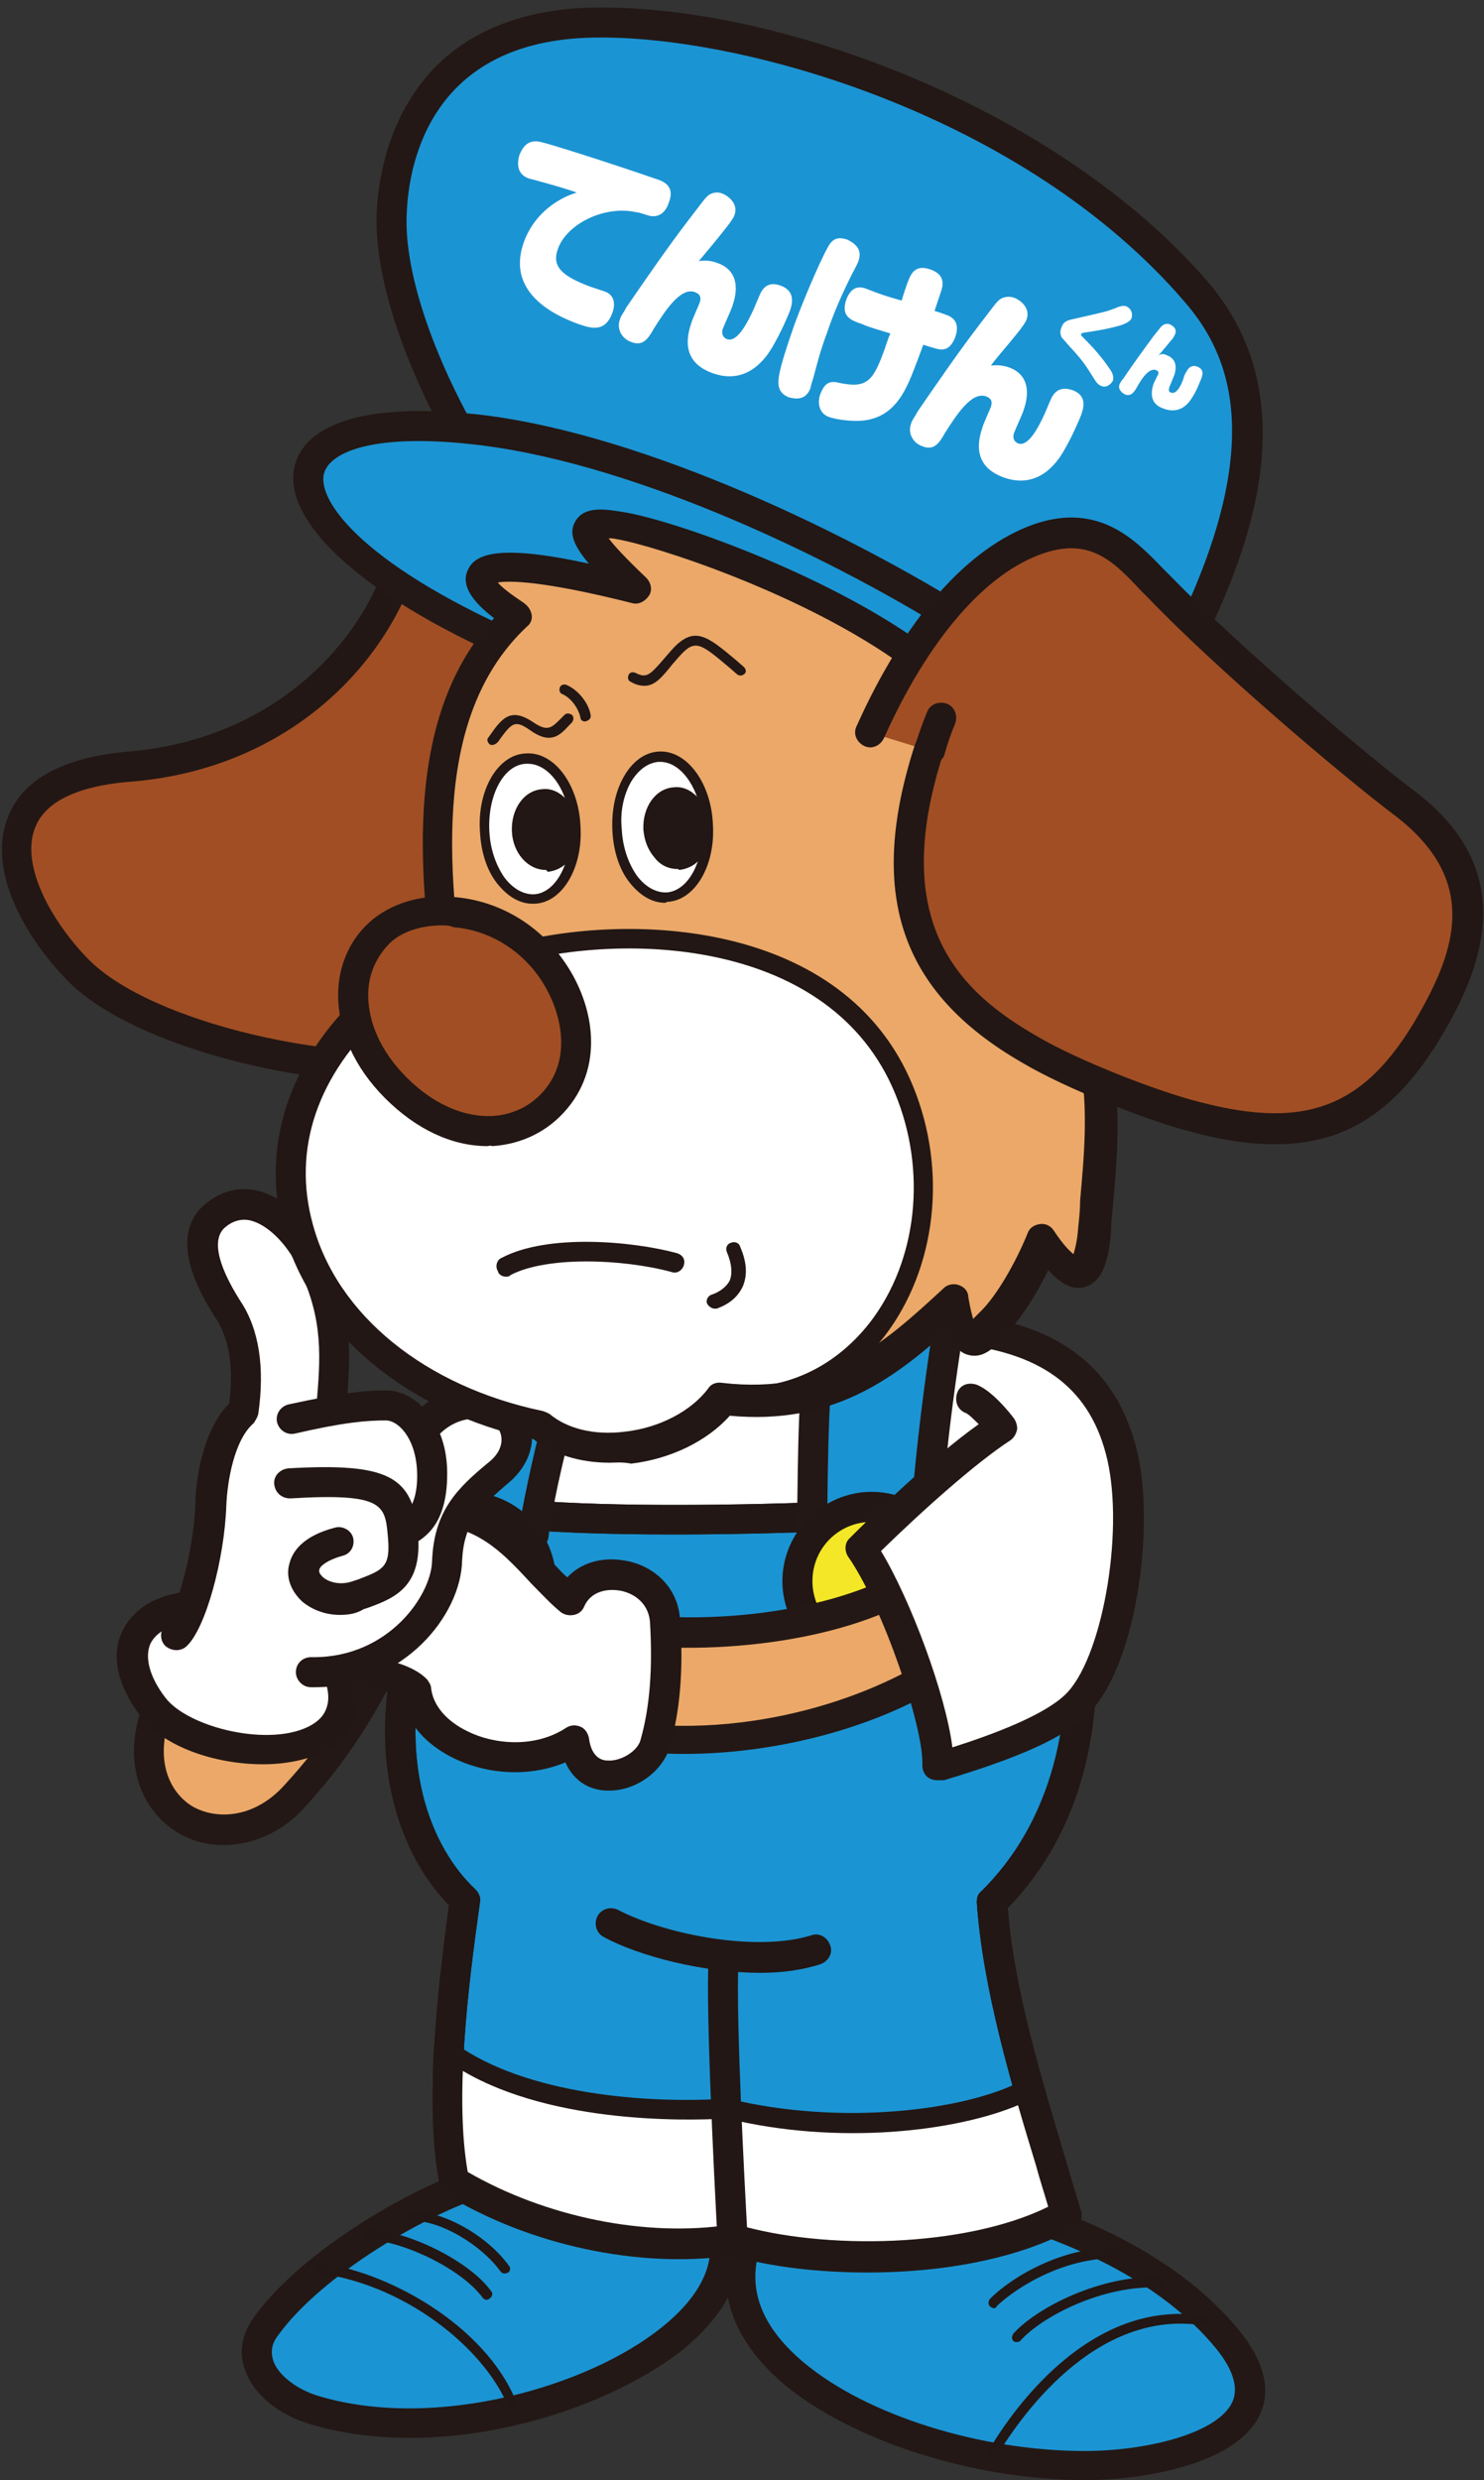 <?xml version="1.0" encoding="utf-8"?>
<!-- Generator: Adobe Illustrator 28.0.0, SVG Export Plug-In . SVG Version: 6.00 Build 0)  -->
<svg version="1.1" id="レイヤー_1" xmlns="http://www.w3.org/2000/svg" xmlns:xlink="http://www.w3.org/1999/xlink" x="0px"
	 y="0px" viewBox="0 0 158 264" style="enable-background:new 0 0 158 264;" xml:space="preserve">
<rect x="0" y="0" width="158" height="264" fill="#333333" stroke="none"/>
<style type="text/css">
	.st0{fill:#EBA868;}
	.st1{fill:#231815;}
	.st2{fill:#FFFFFF;}
	.st3{fill:#221714;}
	.st4{fill:#1B94D3;}
	.st5{fill:#A14E24;}
	.st6{fill:#F3E727;}
	.st7{fill:#D31160;}
	.st8{fill:#E79591;}
	.st9{fill:#DBDCDC;}
	.st10{fill:#A44D23;}
	.st11{fill:#C9CACB;}
	.st12{fill:#FBB66D;}
	.st13{fill:#0097D6;}
	.st14{fill:#F4E000;}
	.st15{fill:#D4006C;}
	.st16{fill:#F298B2;}
	.st17{fill:#A3A3A3;}
	.st18{fill:#9B9C9C;}
	.st19{fill:#4C4948;}
	.st20{fill:#EE87A6;}
	.st21{fill:#6BC6E9;}
	.st22{fill:#C50466;}
	.st23{fill:url(#SVGID_1_);}
	.st24{fill:url(#SVGID_00000114035736132847754690000000962233026977776054_);}
	.st25{fill:url(#SVGID_00000026135595411323563790000005365281698037267362_);}
	.st26{fill:#E2E3E3;}
	.st27{fill:none;stroke:#DFD5B8;stroke-width:4.192;stroke-miterlimit:10;}
	.st28{fill:#E40065;}
	.st29{fill:#F5AABF;}
	.st30{fill:#BFC0C0;}
	.st31{fill:#F5AD6A;stroke:#231815;stroke-width:11.18;stroke-miterlimit:10;}
	.st32{fill:#D9D9DA;}
</style>
<g>
	<g>
		<g>
			<path class="st2" d="M99.1,140.2c6.2,2.3,16.5,11.7,11.7,23.4c-4.8,11.7-40.6,12.4-53,10.3s-12.4-19.2-3-29.6"/>
			<path class="st1" d="M71.8,176.4c-6,0-11.2-0.4-14.2-0.9c-4.9-0.8-8.5-3.9-10.1-8.5c-2.5-7.1,0.1-16.9,6.2-23.7
				c0.6-0.7,1.6-0.7,2.3-0.1c0.7,0.6,0.7,1.6,0.1,2.3c-5.4,6-7.7,14.4-5.5,20.5c0.9,2.5,2.9,5.6,7.6,6.4c6.1,1,18,1.4,28.9,0
				c12.6-1.6,20.5-4.9,22.4-9.4c1.5-3.7,1.5-7.4-0.1-11.1c-2.2-4.9-7-8.9-10.7-10.2c-0.8-0.3-1.2-1.2-0.9-2.1
				c0.3-0.8,1.2-1.2,2.1-0.9c4.2,1.5,9.9,6,12.5,11.9c1.9,4.4,2,9.1,0.1,13.6C108.4,173.8,87.3,176.4,71.8,176.4z"/>
		</g>
		<g>
			<path class="st4" d="M49.7,160.4c9.5,2.6,49.2,1.2,58.7-0.5l6,9.8c2,12.8-0.7,24.8-8.9,32.8c0.7,11,5.5,24.7,7.9,33.4
				c-9.4,5.3-25.9,5.4-35.4,2.6c-9.8,1.5-21.1-1-29.7-6.2c-1.6-8.1-0.3-20.2,1.2-30c-5-4.6-9.2-14.4-5.5-28"/>
			<path class="st1" d="M92.4,241.9c-5.3,0-10.4-0.6-14.5-1.8c-9.9,1.4-21.5-1.1-30.4-6.5c-0.4-0.2-0.7-0.6-0.7-1.1
				c-1.6-8.2-0.3-20.1,1-29.7c-5.1-5.2-9.1-15.4-5.3-29c0.2-0.9,1.1-1.4,2-1.1c0.9,0.2,1.4,1.1,1.1,2c-3.5,12.8,0.3,22,5,26.4
				c0.4,0.4,0.6,0.9,0.5,1.4c-1.3,9.2-2.7,20.8-1.3,28.7c8.3,4.8,19,7,28,5.6c0.2,0,0.5,0,0.7,0c9.1,2.7,24.2,2.5,33.1-1.9
				c-0.4-1.4-0.9-2.9-1.3-4.4c-2.6-8.5-5.7-19-6.3-28c0-0.5,0.1-0.9,0.5-1.2c7.3-7.2,10.3-18.2,8.5-31.1l-5.3-8.6
				c-11.4,1.6-48.9,2.8-58.3,0.3c-0.9-0.2-1.4-1.1-1.1-2c0.2-0.9,1.1-1.4,2-1.1c9.1,2.5,48.5,1.2,58-0.5c0.6-0.1,1.3,0.2,1.6,0.7
				l6,9.8c0.1,0.2,0.2,0.4,0.2,0.6c2.1,13.8-1,25.7-8.8,33.7c0.6,8.5,3.7,18.5,6.1,26.6c0.6,2.1,1.2,4,1.7,5.7
				c0.2,0.7-0.1,1.5-0.8,1.8C108.4,240.5,100.2,241.9,92.4,241.9z"/>
		</g>
		<g>
			<path class="st4" d="M52.6,231.8c-7.8,2.2-19.4,9.2-24.2,15.9c-2.8,3.9,0.9,7.6,5.3,8.9c18.1,5.3,44.3-6.1,43.5-17.6"/>
			<path class="st1" d="M43.7,259.5c-3.6,0-7.1-0.4-10.5-1.4c-3.5-1-6.2-3.2-7.1-5.8c-0.5-1.3-0.7-3.3,0.9-5.6
				c5-7,17-14.2,25.1-16.5c0.8-0.2,1.7,0.2,2,1.1s-0.2,1.7-1.1,2c-7.4,2.1-18.8,8.9-23.4,15.3c-0.7,0.9-0.8,1.8-0.5,2.7
				c0.5,1.5,2.5,3.1,5,3.8c12.3,3.6,28.5-1,36.4-7.4c3.5-2.8,5.2-5.8,5.1-8.5c-0.1-0.9,0.6-1.6,1.5-1.7c0.9-0.1,1.6,0.6,1.7,1.5
				c0.3,3.8-1.9,7.7-6.2,11.2C65.9,255.4,54.6,259.5,43.7,259.5z"/>
		</g>
		<g>
			<path class="st4" d="M79.9,237.6c-2,4.5-1.5,9.8,4.7,15c6.7,5.6,18.9,9.8,30.9,9.8c9.2,0,23.3-3.7,15-13.7
				c-8.4-10-22.6-13.7-29-15.3"/>
			<path class="st1" d="M115.6,264c-11.8,0-24.7-4.1-32-10.1c-8-6.7-6.7-13.5-5.2-16.9c0.4-0.8,1.3-1.2,2.1-0.8
				c0.8,0.4,1.2,1.3,0.8,2.1c-2,4.7-0.6,9.1,4.3,13.2c6.7,5.6,18.8,9.4,29.9,9.4c6.4,0,14.1-1.8,15.7-5.2c0.7-1.5,0.1-3.5-1.8-5.8
				c-7.9-9.5-21.5-13.1-28-14.8l-0.2-0.1c-0.9-0.2-1.4-1.1-1.1-1.9c0.2-0.9,1.1-1.4,1.9-1.1l0.2,0.1c6.8,1.8,21,5.5,29.6,15.8
				c2.8,3.4,3.6,6.5,2.3,9.2C131.5,262.5,121.2,264,115.6,264z"/>
		</g>
		<path class="st3" d="M105.5,262.1c-0.1,0-0.2,0-0.3-0.1c-0.3-0.1-0.3-0.5-0.2-0.7c2.3-4.1,11-17.1,23.7-14.7
			c0.3,0.1,0.5,0.3,0.4,0.6c-0.1,0.3-0.3,0.5-0.6,0.4c-12-2.2-20.3,10.3-22.6,14.2C105.9,262,105.7,262.1,105.5,262.1z"/>
		<path class="st3" d="M108.3,249.3c-0.1,0-0.3,0-0.4-0.1c-0.2-0.2-0.2-0.5,0-0.8c2.4-2.7,9.3-6.3,15.7-6c0.3,0,0.5,0.3,0.5,0.6
			c0,0.3-0.2,0.5-0.6,0.5c-6.1-0.3-12.6,3.1-14.9,5.7C108.6,249.2,108.5,249.3,108.3,249.3z"/>
		<path class="st3" d="M105.8,245.7c-0.1,0-0.3-0.1-0.4-0.2c-0.2-0.2-0.2-0.5,0-0.8c2.4-2.4,8.1-5.8,14.1-5.4c0.3,0,0.5,0.3,0.5,0.6
			c0,0.3-0.3,0.5-0.6,0.5c-5.7-0.3-11,2.9-13.3,5.1C106.1,245.6,106,245.7,105.8,245.7z"/>
		<path class="st3" d="M54.8,257.1c-0.2,0-0.4-0.1-0.5-0.4c-2.1-6-10.4-13.3-20.2-14.7c-0.3,0-0.5-0.3-0.5-0.6s0.3-0.5,0.6-0.5
			c7.9,1.1,18.2,7.3,21,15.4c0.1,0.3-0.1,0.6-0.3,0.7C54.9,257.1,54.9,257.1,54.8,257.1z"/>
		<path class="st3" d="M51.8,244.8c-0.2,0-0.3-0.1-0.4-0.2c-2.1-2.9-8-5.9-12.1-6.2c-0.3,0-0.5-0.3-0.5-0.6c0-0.3,0.3-0.5,0.6-0.5
			c4.4,0.3,10.7,3.5,12.9,6.6c0.2,0.2,0.1,0.6-0.1,0.7C52,244.8,51.9,244.8,51.8,244.8z"/>
		<path class="st3" d="M53.7,242c-0.2,0-0.3-0.1-0.4-0.2c-2.1-2.9-6.4-5.4-9.3-5.4c-0.3,0-0.5-0.2-0.5-0.5s0.2-0.5,0.5-0.5
			c3.3,0,7.9,2.6,10.2,5.8c0.2,0.2,0.1,0.6-0.1,0.7C53.9,242,53.8,242,53.7,242z"/>
		<g>
			<path class="st2" d="M109.4,222.5c0.8,5.1,2.9,9.5,4,13.3c-9.4,5.3-25.9,5.4-35.4,2.6c-9.8,1.5-21.1-1-29.7-6.2
				c-0.8-4-1.3-8.3-1-14.4c7.3,5.8,20.3,7.1,30.1,6.6C89.7,227.5,103.2,225.8,109.4,222.5z"/>
			<path class="st3" d="M92.4,241.4c-5.3,0-10.4-0.6-14.5-1.8c-9.8,1.4-21.3-1-30.2-6.4c-0.3-0.2-0.4-0.4-0.5-0.7
				c-0.7-3.5-1.4-8-1-14.6c0-0.4,0.3-0.7,0.6-0.9c0.4-0.2,0.8-0.1,1.1,0.1c7,5.5,19.7,6.9,29.4,6.3c0.1,0,0.2,0,0.3,0
				c11.8,2.9,25.1,1.3,31.2-1.9c0.3-0.2,0.7-0.2,1,0c0.3,0.2,0.5,0.4,0.6,0.8c0.5,3.2,1.6,6.3,2.6,9c0.5,1.5,1,2.9,1.4,4.2
				c0.1,0.5-0.1,1-0.5,1.2C108.3,240,100.1,241.4,92.4,241.4z M78,237.4c0.1,0,0.2,0,0.3,0c9.3,2.7,24.9,2.5,33.8-2.1
				c-0.3-1-0.7-2.1-1.1-3.3c-0.9-2.4-1.8-5.1-2.4-8c-6.7,2.9-19.4,4.4-31.2,1.5c-4.8,0.3-19.6,0.5-29-5.6c-0.1,5.1,0.4,8.7,0.9,11.7
				c8.5,5,19.4,7.2,28.6,5.8C77.9,237.4,77.9,237.4,78,237.4z"/>
		</g>
		<path class="st3" d="M78,240.1c-0.8,0-1.5-0.7-1.6-1.5c0-0.2-1.2-21.4-1-29.2c0-0.9,0.8-1.6,1.6-1.6c0.9,0,1.6,0.8,1.6,1.6
			c-0.2,6.2,0.6,21.6,1,28.9C79.6,239.3,79,240,78,240.1C78,240.1,78,240.1,78,240.1z"/>
		<path class="st3" d="M92.4,241.9c-5.3,0-10.4-0.6-14.5-1.8c-9.9,1.4-21.5-1.1-30.4-6.5c-0.4-0.2-0.7-0.6-0.7-1.1
			c-1.6-8.2-0.3-20.1,1-29.7c-5.1-5.2-9.1-15.4-5.3-29c0.2-0.9,1.1-1.4,2-1.1c0.9,0.2,1.4,1.1,1.1,2c-3.5,12.8,0.3,22,5,26.4
			c0.4,0.4,0.6,0.9,0.5,1.4c-1.3,9.2-2.7,20.8-1.3,28.7c8.3,4.8,19,7,28,5.6c0.2,0,0.5,0,0.7,0c9.1,2.7,24.2,2.5,33.1-1.9
			c-0.4-1.4-0.9-2.9-1.3-4.4c-2.6-8.5-5.7-19-6.3-28c0-0.5,0.1-0.9,0.5-1.2c7.3-7.2,10.3-18.2,8.5-31.1l-5.3-8.6
			c-11.4,1.6-48.9,2.8-58.3,0.3c-0.9-0.2-1.4-1.1-1.1-2c0.2-0.9,1.1-1.4,2-1.1c9.1,2.5,48.5,1.2,58-0.5c0.6-0.1,1.3,0.2,1.6,0.7
			l6,9.8c0.1,0.2,0.2,0.4,0.2,0.6c2.1,13.8-1,25.7-8.8,33.7c0.6,8.5,3.7,18.5,6.1,26.6c0.6,2.1,1.2,4,1.7,5.7
			c0.2,0.7-0.1,1.5-0.8,1.8C108.4,240.5,100.2,241.9,92.4,241.9z"/>
		<path class="st3" d="M81,210c-6.2,0-13-1.8-16.7-3.8c-0.8-0.4-1.1-1.4-0.7-2.2c0.4-0.8,1.4-1.1,2.2-0.7c5.2,2.7,14.9,4.5,20.6,2.7
			c0.8-0.3,1.7,0.2,2,1.1c0.3,0.8-0.2,1.7-1.1,2C85.4,209.7,83.3,210,81,210z"/>
		<g>
			<path class="st4" d="M59.9,149.7c-1.4,4.9-2.7,10.9-3.1,13.8H44.9c2.3-7.4,3.3-12.7,6.6-17.1"/>
			<path class="st1" d="M56.8,165H44.9c-0.5,0-1-0.2-1.3-0.6c-0.3-0.4-0.4-0.9-0.2-1.4c0.5-1.5,0.9-2.9,1.2-4.2
				c1.6-5.4,2.8-9.7,5.6-13.4c0.5-0.7,1.5-0.8,2.2-0.3c0.7,0.5,0.8,1.5,0.3,2.2c-2.4,3.2-3.6,7.2-5.1,12.3c-0.2,0.7-0.4,1.4-0.6,2.2
				h8.4c0.6-3.3,1.7-8.5,2.9-12.6c0.2-0.8,1.1-1.3,2-1.1c0.8,0.2,1.3,1.1,1.1,2c-1.5,5.1-2.7,11-3,13.5
				C58.3,164.4,57.6,165,56.8,165z"/>
		</g>
		<g>
			<path class="st4" d="M101.6,137.3c-1.4,7.6-3.1,20.8-3.1,26.1l-12.1,0.2c0.2-8.4,0-17.9,1.8-25.9"/>
			<path class="st1" d="M86.4,165.2c-0.4,0-0.8-0.2-1.1-0.5c-0.3-0.3-0.5-0.7-0.5-1.2c0-1.4,0.1-2.9,0.1-4.4
				c0.1-7.4,0.2-15,1.8-21.8c0.2-0.9,1.1-1.4,1.9-1.2c0.9,0.2,1.4,1.1,1.2,1.9c-1.5,6.5-1.6,14-1.7,21.2c0,0.9,0,1.8,0,2.7l8.9-0.2
				c0.3-6.2,1.8-18,3.1-24.8c0.2-0.9,1-1.4,1.9-1.3c0.9,0.2,1.4,1,1.3,1.9c-1.4,7.3-3.1,20.5-3.1,25.8c0,0.9-0.7,1.6-1.6,1.6
				L86.4,165.2C86.4,165.2,86.4,165.2,86.4,165.2z"/>
		</g>
		<g>
			<circle class="st6" cx="92.8" cy="168.3" r="7.9"/>
			<path class="st3" d="M92.8,177.8c-5.2,0-9.5-4.3-9.5-9.5s4.3-9.5,9.5-9.5s9.5,4.3,9.5,9.5S98,177.8,92.8,177.8z M92.8,162
				c-3.5,0-6.3,2.8-6.3,6.3s2.8,6.3,6.3,6.3s6.3-2.8,6.3-6.3S96.3,162,92.8,162z"/>
		</g>
		<g>
			<path class="st0" d="M99.1,166.9c-5.8,4.7-18.9,7.8-32.5,6.4l-0.8,11.3c13.6,2.1,28.4-2.3,36.6-8.6"/>
			<path class="st1" d="M72.8,186.7c-2.4,0-4.8-0.2-7.2-0.5l-1.5-0.2l1-14.4l1.6,0.2c13.9,1.5,26.3-1.9,31.3-6l2,2.5
				c-6.3,5.1-19.2,7.9-32,6.9l-0.6,8.2c13.7,1.6,27-3.2,33.9-8.5l2,2.5C95.8,183.2,83.9,186.7,72.8,186.7z"/>
		</g>
		<g>
			<circle class="st6" cx="49.7" cy="168.3" r="7.9"/>
			<path class="st3" d="M49.7,177.8c-5.2,0-9.5-4.3-9.5-9.5s4.3-9.5,9.5-9.5c5.2,0,9.5,4.3,9.5,9.5S54.9,177.8,49.7,177.8z
				 M49.7,162c-3.5,0-6.3,2.8-6.3,6.3s2.8,6.3,6.3,6.3s6.3-2.8,6.3-6.3S53.1,162,49.7,162z"/>
		</g>
		<g>
			<path class="st0" d="M17.1,180.9c-5.3,11.9,6.8,18.5,14.4,10.3c5.1-5.5,7.6-10.3,10.7-16.2l-14.4-6"/>
			<path class="st1" d="M23.8,196.4c-1.9,0-3.7-0.5-5.3-1.6c-3.3-2.2-6-7.3-2.8-14.6l2.9,1.3c-2.4,5.4-0.7,9,1.6,10.6
				c2.4,1.6,6.7,1.7,10.1-2.1c4.6-5,7-9.2,9.6-14.3l-12.8-5.3l1.2-2.9l16,6.6l-0.8,1.5c-3,5.8-5.6,10.8-10.9,16.6
				C30.2,195,26.9,196.4,23.8,196.4z"/>
		</g>
		<g>
			<path class="st2" d="M31.3,178.8c3.1-1.6,10.9-1.2,12.9,1c0.6,6,10.5,9.5,16.8,5.3c0.8,6,7.6,3.9,8.6,0.4c1-3.5,1.4-7.8,1-13.2
				c-0.4-5.3-8.2-6.6-10.1-2.1c-4.3-3.5-8.4-11.9-18.7-9"/>
			<path class="st3" d="M64.9,190.6c-0.1,0-0.3,0-0.4,0c-2-0.1-3.5-1.2-4.3-3c-3.6,1.5-8,1.4-11.8-0.4c-3.1-1.5-5.1-3.8-5.6-6.5
				c-2-1.4-8.3-1.7-10.7-0.4c-0.8,0.4-1.7,0.1-2.2-0.7c-0.4-0.8-0.1-1.7,0.7-2.2c3.6-1.9,12.2-1.5,14.9,1.4c0.2,0.3,0.4,0.6,0.4,0.9
				c0.2,1.8,1.6,3.5,3.9,4.6c2.8,1.4,7.2,1.8,10.5-0.4c0.5-0.3,1-0.3,1.5-0.1s0.8,0.7,0.9,1.2c0.3,2.3,1.6,2.4,2,2.4
				c1.4,0.1,3.2-1,3.5-2.2c1-3.5,1.3-7.7,1-12.6c-0.2-2.1-1.9-3.1-3.3-3.3c-1.3-0.2-3,0.1-3.7,1.7c-0.2,0.5-0.6,0.8-1.1,0.9
				c-0.5,0.1-1,0-1.4-0.3c-1.1-0.9-2-1.9-3.1-3c-3.5-3.8-7.1-7.7-14.2-5.7c-0.9,0.2-1.7-0.3-2-1.1c-0.2-0.8,0.3-1.7,1.1-2
				c8.9-2.5,13.8,2.8,17.4,6.6c0.5,0.5,1,1.1,1.5,1.5c1.4-1.5,3.6-2.2,6-1.8c2.8,0.4,5.7,2.5,6,6.2c0.4,5.3,0,9.9-1.1,13.7
				C70.5,188.6,67.7,190.6,64.9,190.6z"/>
		</g>
		<g>
			<g>
				<path class="st2" d="M20.2,171c-6,0.6-8.4,4.9-4.1,10.7c2.9,3.9,12.7,6.2,17.7,3.3c3.2-1.9,3.3-5.5,1-8.4"/>
				<path class="st3" d="M28,187.8c-5,0-10.6-1.8-13.1-5.2c-2.4-3.2-3.1-6.4-1.9-8.9c1.1-2.4,3.6-4,7.2-4.3c0.9-0.1,1.7,0.5,1.8,1.4
					c0.1,0.9-0.5,1.7-1.4,1.8c-2.3,0.2-4,1.1-4.6,2.4c-0.6,1.4-0.1,3.5,1.6,5.7c2.4,3.2,11.3,5.4,15.6,2.9c1-0.6,1.5-1.3,1.7-2.3
					c0.2-1.2-0.2-2.6-1.1-3.8c-0.5-0.7-0.4-1.7,0.3-2.2c0.7-0.5,1.7-0.4,2.2,0.3c1.5,1.9,2.2,4.3,1.8,6.3c-0.4,1.8-1.5,3.4-3.2,4.4
					C32.9,187.3,30.5,187.8,28,187.8z"/>
			</g>
			<g>
				<path class="st2" d="M18.8,174.3c1.4-1.4,3.5-8.2,3.7-14c0.1-2.5,0.8-7.6,3.5-9.9c0.4-2.9,0.6-7.4-1.6-10.9
					c-3-4.6-3.5-8-1.4-9.9c3.5-3.1,8.1-0.2,10.5,4.7c3.3,6.8,2.3,11.7,1.8,17.7l8.2,3.7c1.2-4.5,4.5-6.6,8-6.4
					c3.5,0.2,5.3,4.5,1.8,7.4c-3.5,2.9-5.3,4.9-5.5,9.5c-0.2,4.5-5.5,11.9-14.6,11.7"/>
				<path class="st3" d="M33.5,179.6c-0.1,0-0.3,0-0.4,0c-0.9,0-1.6-0.8-1.6-1.6c0-0.9,0.7-1.6,1.6-1.6c0,0,0,0,0,0
					c0.1,0,0.2,0,0.3,0c8,0,12.5-6.6,12.6-10.2c0.2-5.4,2.7-7.8,6.1-10.6c1.1-0.9,1.5-2,1.2-3c-0.3-0.9-1.1-1.5-2.1-1.6
					c-3-0.2-5.4,1.8-6.4,5.2c-0.1,0.5-0.4,0.8-0.9,1c-0.4,0.2-0.9,0.2-1.3,0l-8.2-3.7c-0.6-0.3-1-0.9-0.9-1.6
					c0.1-0.8,0.1-1.6,0.2-2.4c0.4-4.8,0.8-9-1.9-14.5c-1.3-2.7-3.4-4.7-5.2-5.1c-1-0.2-1.9,0.1-2.7,0.8c-1.8,1.7,0.3,5.6,1.7,7.8
					c2,3,2.6,7.1,1.9,12c-0.1,0.4-0.3,0.7-0.5,1c-2.1,1.8-2.8,6.3-2.9,8.7c-0.2,5.8-2.2,13.1-4.2,15c-0.6,0.6-1.6,0.6-2.3,0
					c-0.6-0.6-0.6-1.6,0-2.3c1-1,3-7.2,3.2-12.9c0-1.2,0.4-7.4,3.6-10.6c0.5-3.8,0-7-1.5-9.2c-4.4-6.8-3.1-10.2-1.2-11.9
					c1.6-1.4,3.5-2,5.5-1.6c2.9,0.6,5.7,3.1,7.5,6.8c3,6.3,2.6,11,2.2,16.1c0,0.4-0.1,0.8-0.1,1.2l5.6,2.5c1.7-3.8,5-6,9-5.8
					c2.3,0.1,4.3,1.6,5,3.8c0.7,2.3-0.1,4.7-2.2,6.5c-3.2,2.7-4.8,4.4-5,8.3C49.1,171.9,43,179.6,33.5,179.6z"/>
			</g>
			<g>
				<path class="st2" d="M30.9,151.1c5.5-1.2,8-1.4,10.1-1.4c2.1,0,4.7,2.3,4.9,6.8c0.2,4.5-1.4,7.2-5.8,7.2"/>
				<path class="st3" d="M40.2,165.2c-0.9,0-1.6-0.7-1.6-1.6s0.7-1.6,1.6-1.6c1.4,0,2.4-0.3,3.1-1c0.8-0.9,1.2-2.4,1.1-4.5
					c-0.2-3.6-2.1-5.3-3.3-5.3c-2.1,0-4.5,0.2-9.7,1.4c-0.9,0.2-1.7-0.4-1.9-1.2c-0.2-0.9,0.4-1.7,1.2-1.9c5.5-1.2,8.1-1.5,10.4-1.5
					c3,0,6.3,3.1,6.5,8.3c0.1,3-0.5,5.4-2,6.9C44.3,164.5,42.5,165.2,40.2,165.2z"/>
			</g>
			<g>
				<path class="st2" d="M30.7,158c10.5-0.6,11.7,0.8,12.1,5.5c0.4,4.7-1.8,5.2-4.7,6.4c-4.7,1.8-9.2-3.9-2.1-5.8"/>
				<path class="st3" d="M36.2,171.9c-1.5,0-2.9-0.5-4-1.4c-1.2-1.1-1.8-2.6-1.4-4c0.3-1.3,1.4-3,4.9-3.9c0.8-0.2,1.7,0.3,1.9,1.1
					c0.2,0.9-0.3,1.7-1.1,1.9c-1.8,0.5-2.5,1.2-2.5,1.5c-0.1,0.3,0.2,0.6,0.4,0.8c0.6,0.5,1.8,0.9,3.2,0.4l0.6-0.2
					c2.6-1,3.4-1.3,3.1-4.5c-0.3-3.4-0.4-4.7-10.4-4.1c-0.9,0-1.6-0.6-1.7-1.5c-0.1-0.9,0.6-1.6,1.5-1.7c10.6-0.6,13.3,0.8,13.8,7
					c0.5,5.6-2.5,6.8-5.2,7.8l-0.6,0.2C37.9,171.8,37,171.9,36.2,171.9z"/>
			</g>
		</g>
		<g>
			<path class="st2" d="M103.2,148.8c1.2,0.5,2.8,2.5,3.3,3c-4.7,3-11.7,9.7-15,12.9c3.9,5.5,8.4,18.9,8.2,23.2
				c6.8-2.1,12.1-4.2,14.6-6.6c4.5-4.3,6.8-18.5,4.9-26.5c-1.8-8-7.3-12.5-17-13.5"/>
			<path class="st1" d="M99.8,189.5c-0.4,0-0.7-0.1-1-0.3c-0.4-0.3-0.6-0.8-0.6-1.3c0.2-3.9-4.2-16.9-7.9-22.2
				c-0.4-0.6-0.4-1.5,0.2-2c2-2,8.5-8.4,13.7-12.1c-0.5-0.5-1.1-1.1-1.4-1.2c-0.8-0.3-1.2-1.2-0.9-2.1s1.2-1.2,2.1-0.9
				c1.2,0.5,2.4,1.7,3.5,3c0.1,0.2,0.3,0.3,0.3,0.4c0.3,0.3,0.5,0.8,0.5,1.3c-0.1,0.5-0.3,0.9-0.7,1.2c-3.7,2.4-9.4,7.5-13.8,11.8
				c3.2,5.3,6.9,15.3,7.6,20.9c4.4-1.4,9.7-3.4,12-5.6c3.9-3.7,6.3-17.1,4.5-25c-1.7-7.4-6.7-11.3-15.6-12.3
				c-0.9-0.1-1.5-0.9-1.4-1.8c0.1-0.9,0.9-1.5,1.8-1.4c10.3,1.1,16.3,5.9,18.4,14.7c1.9,8.3-0.2,23.1-5.4,28
				c-2.5,2.4-7.2,4.5-15.2,6.9C100.1,189.5,99.9,189.5,99.8,189.5z"/>
		</g>
	</g>
	<g>
		<g>
			<g>
				<path class="st5" d="M43,59c-3,10.7-13.6,21.2-29.2,22.6C-3.7,83,1,95.8,8.3,103.2c7.3,7.4,27.9,11.7,38.9,9.9
					c11-1.8,26-43.5,8.5-52.7"/>
				<path class="st3" d="M41.7,115.2c-11.8,0-28.1-4.3-34.5-10.8c-4.3-4.4-8.6-11.5-6.4-17.3c1.5-4.1,5.9-6.5,12.9-7.1
					c15.5-1.3,25.1-11.7,27.8-21.4c0.2-0.8,1.1-1.3,2-1.1c0.8,0.2,1.3,1.1,1.1,2c-3,10.8-13.6,22.3-30.6,23.7
					C10,83.5,5,84.6,3.7,88.2c-1.5,4,1.8,9.9,5.7,13.9c6.8,6.9,26.9,11.2,37.5,9.5c5.8-0.9,12.7-15.5,14.5-26.8
					c0.9-5.4,2-18.4-6.6-22.9c-0.8-0.4-1.1-1.4-0.7-2.2c0.4-0.8,1.4-1.1,2.2-0.7c7.3,3.8,10.3,13.4,8.2,26.2
					c-2.1,13-9.7,28.3-17.2,29.5C45.7,115,43.8,115.2,41.7,115.2z"/>
			</g>
			<g>
				<path class="st4" d="M50.5,48.8c-5.1-8.3-9.2-18.6-8.9-26c0.3-7.4,3.9-20.1,21.7-20.3C81,2.1,110.7,11.7,127.4,31
					c9.9,11.5,4.5,26.6-1.6,38.5c-6.1,11.9-16.9,7.8-22.2,5.4"/>
				<path class="st1" d="M113.9,79.2c-3.3,0-6.9-0.9-11-2.8c-0.8-0.4-1.2-1.3-0.8-2.1c0.4-0.8,1.3-1.2,2.1-0.8
					c12.9,5.9,17.7,0.2,20.1-4.7c11.2-21.8,6.4-31.4,1.8-36.7c-17-19.8-47-28.4-62.9-28.1C45.9,4.3,43.5,17.3,43.3,22.8
					c-0.3,6.4,3.1,16,8.6,25.1c0.5,0.8,0.2,1.7-0.5,2.2c-0.8,0.5-1.7,0.2-2.2-0.5c-4.6-7.5-9.4-18.5-9.1-26.9
					c0.2-5,2.5-21.5,23.2-21.9c0.3,0,0.6,0,0.8,0c19.5,0,48.6,10.8,64.5,29.2c10.8,12.6,4.4,29-1.4,40.3
					C124.2,76.2,119.7,79.2,113.9,79.2z"/>
			</g>
			<g>
				<path class="st4" d="M103,66.5c-15-9.4-35.7-18.8-51.6-20.8c-25.7-3.2-25.3,10.9,4.9,23.7c30.2,12.8,38.4,11.6,44,11.8"/>
				<path class="st1" d="M100.4,82.8C100.4,82.8,100.3,82.8,100.4,82.8c-0.5,0-1,0-1.6,0c-5.7,0-15.2-0.1-43.1-11.9
					c-16.6-7-25.9-15.3-24.3-21.4c1.3-4.8,8.6-6.7,20.2-5.3c17.4,2.2,39,12.7,52.2,21c0.7,0.5,1,1.5,0.5,2.2c-0.5,0.7-1.5,1-2.2,0.5
					c-12.9-8.2-34-18.4-50.9-20.5c-11.3-1.4-16.1,0.7-16.7,3c-0.8,3,4.5,10.1,22.4,17.7c27.3,11.5,36.4,11.6,41.9,11.6
					c0.6,0,1.1,0,1.6,0c0.9,0,1.6,0.8,1.6,1.6C101.9,82.1,101.2,82.8,100.4,82.8z"/>
			</g>
			<path class="st0" d="M48.1,107.4c-2.5-16.1-3.5-32.2,6.8-41.9c-6.4-3.9-6.7-7.9,12.6-2.7c-7.4-7-5.9-7.4-1.7-6.8
				c4.1,0.6,20.5,6,31.3,13.8c8,6.2,18.3,37.3,19.4,43.3c1.2,6,0.2,12.6-0.2,17.7c-0.4,5-1.7,6.6-5.4,1.2c-1.4,3.5-3.5,7-5.2,8.7
				c-1.7,1.7-3.1,3.9-4.1-2.3c-6.8,6.2-13.2,11.8-24.9,10.5c-4.1,5.4-14.2,7.2-19.2,2.9c-25.1-5.2-35.3-28.9-17.7-45.1"/>
			<g>
				<path class="st2" d="M54.2,101.8c13.8-3.9,35.3-2.1,42.1,14.4c6.8,16.5-3.9,34.8-19.6,32.6c-4.1,5.4-14.2,7.2-19.2,2.9
					c-25.1-5.2-35.3-28.9-17.7-45.1"/>
				<path class="st3" d="M64.9,155.1c-3.1,0-5.9-0.9-7.9-2.5c-13.3-2.9-23.4-11.2-26.3-21.8c-2.4-8.9,0.6-18,8.4-25.1
					c0.4-0.4,1.1-0.4,1.5,0.1c0.4,0.4,0.4,1.1-0.1,1.5c-7.1,6.5-10,14.9-7.8,22.9c2.7,9.9,12.2,17.6,24.9,20.3
					c0.2,0,0.3,0.1,0.5,0.2c2,1.7,5.1,2.4,8.4,2c3.8-0.4,7.4-2.3,9.3-4.8c0.2-0.3,0.6-0.5,1-0.4c6.1,0.8,11.8-1.6,15.8-6.7
					c5.1-6.6,6.1-16.2,2.7-24.4c-6.8-16.5-28.7-17.2-40.9-13.8c-0.6,0.2-1.2-0.2-1.3-0.7c-0.2-0.6,0.2-1.2,0.7-1.3
					c12.9-3.6,36.1-2.8,43.4,15c3.7,9,2.5,19.4-3,26.6c-4.3,5.5-10.5,8.3-17.1,7.6c-2.3,2.8-6.1,4.7-10.3,5.1
					C66.2,155.1,65.5,155.1,64.9,155.1z"/>
			</g>
			<path class="st3" d="M64.9,155.7c-3.2,0-6-0.9-8.1-2.5c-13.5-2.9-23.6-11.4-26.6-22.1c-2.5-9.1,0.6-18.4,8.5-25.6
				c0.6-0.6,1.7-0.5,2.3,0.1c0.6,0.7,0.5,1.7-0.1,2.3c-7.1,6.5-9.8,14.4-7.6,22.4c2.6,9.7,12,17.3,24.5,19.9
				c0.3,0.1,0.5,0.2,0.7,0.3c1.9,1.6,4.8,2.3,8,1.9c3.7-0.4,7.1-2.2,8.9-4.6c0.3-0.5,0.9-0.7,1.5-0.6c11.2,1.3,17.2-4.2,23.6-10.1
				c0.4-0.4,1.1-0.5,1.6-0.3c0.6,0.2,1,0.7,1,1.3c0.2,1.2,0.4,1.9,0.5,2.3c0.1-0.1,0.3-0.3,0.4-0.4c0.2-0.2,0.3-0.3,0.5-0.5
				c1.6-1.6,3.6-5,4.9-8.2c0.2-0.6,0.7-0.9,1.3-1c0.6-0.1,1.2,0.2,1.5,0.7c1,1.5,1.7,2.2,2.1,2.5c0.1-0.4,0.4-1.3,0.5-2.9
				c0.1-0.9,0.2-1.8,0.2-2.8c0.4-4.5,0.9-9.7,0-14.5c-1.3-6.8-11.6-36.7-18.8-42.4c-10.7-7.8-26.8-12.9-30.5-13.5
				c-0.4-0.1-0.7-0.1-0.9-0.1c0.6,0.8,1.8,2.1,4,4.2c0.5,0.5,0.7,1.3,0.3,1.9s-1.1,1-1.8,0.8C57.8,61.8,54.2,61.8,53,62
				c0.4,0.5,1.3,1.2,2.8,2.2c0.4,0.3,0.7,0.7,0.8,1.2c0.1,0.5-0.1,1-0.5,1.3c-9.7,9.1-8.8,24.9-6.3,40.5c0.1,0.9-0.5,1.7-1.3,1.8
				c-0.9,0.1-1.7-0.5-1.8-1.3c-2.5-15.8-3.4-31.7,5.9-41.9c-2.5-1.9-3.5-3.6-2.8-5.1c0.7-1.6,2.9-2.9,12.9-0.7
				c-1.7-2-2.1-3.3-1.5-4.4c0.9-1.8,3.3-1.4,5.1-1.1c4.8,0.7,21.4,6.4,32,14.1c8.7,6.8,19,39,20.1,44.3c1,5.2,0.5,10.8,0.1,15.4
				c-0.1,1-0.2,1.9-0.2,2.7c-0.2,2.6-0.7,5.4-2.8,6c-1.4,0.4-2.7-0.5-3.9-1.8c-1.3,2.7-3,5.3-4.5,6.8c-0.2,0.2-0.3,0.3-0.4,0.5
				c-0.9,1-2.1,2.2-3.7,1.7c-1-0.3-1.6-1.2-2.1-2.6c-5.9,5.3-12.4,10.1-23.2,9.1c-2.4,2.7-6.3,4.6-10.5,5.1
				C66.2,155.6,65.5,155.7,64.9,155.7z"/>
			<g>
				<g>
					<path class="st5" d="M92.7,78c4.9-11.1,11.3-18.3,17.9-20.6c6.6-2.3,9.8,2.1,13,5.4c6.8,7,20,18.3,26,22.9
						c6,4.5,9.7,10.9,3.5,22.2c-6.2,11.3-13.2,14.4-25.7,11.1c-4.7-1.2-13.3-4.7-17.7-7.2C99,105.6,93.5,96.9,98.9,79.9"/>
					<path class="st3" d="M135.8,121.8c-2.7,0-5.6-0.4-8.9-1.3c-4.7-1.2-13.4-4.6-18.1-7.4c-13-7.5-16.5-18-11.4-33.8
						c0.3-0.8,1.2-1.3,2-1c0.8,0.3,1.3,1.2,1,2c-5.8,18,1.8,25.3,10,30c4.4,2.6,12.9,5.9,17.3,7c11.8,3.1,18.1,0.4,23.9-10.3
						c3.4-6.3,5.7-13.5-3.1-20.2c-5.7-4.3-19.1-15.7-26.1-23c-0.3-0.3-0.6-0.6-0.9-0.9c-2.9-3.1-5.4-5.7-10.4-4
						c-6.2,2.1-12.3,9.2-17,19.7c-0.4,0.8-1.3,1.2-2.1,0.8c-0.8-0.4-1.2-1.3-0.8-2.1c5.1-11.4,11.8-19,18.9-21.5
						c7-2.4,10.9,1.8,13.8,4.8c0.3,0.3,0.6,0.6,0.9,0.9c7,7.2,20.1,18.4,25.8,22.7c8.2,6.2,9.5,14.1,3.9,24.3
						C149.5,117.7,143.9,121.8,135.8,121.8z"/>
				</g>
				<g>
					<path class="st5" d="M98.9,79.9c0.4-1.1,0.8-2.3,1.2-3.5"/>
					<path class="st3" d="M98.9,81.5c-0.2,0-0.3,0-0.5-0.1c-0.8-0.3-1.3-1.2-1-2c0.4-1.2,0.8-2.4,1.3-3.6c0.3-0.8,1.2-1.2,2.1-0.9
						c0.8,0.3,1.2,1.2,0.9,2.1c-0.5,1.2-0.9,2.4-1.2,3.5C100.2,81,99.6,81.5,98.9,81.5z"/>
				</g>
			</g>
			<g>
				<path class="st2" d="M75.4,87.8c0.2,4.1-1.7,7.6-4.4,7.8c-2.7,0.2-5-3.1-5.3-7.2c-0.2-4.1,1.7-7.6,4.4-7.8
					C72.7,80.4,75.1,83.7,75.4,87.8z"/>
				<path class="st3" d="M70.8,96.1c-1.4,0-2.7-0.8-3.8-2.2c-1.1-1.4-1.7-3.4-1.8-5.5c-0.1-2.1,0.3-4.1,1.2-5.7
					c0.9-1.6,2.2-2.6,3.7-2.7c3-0.2,5.6,3.3,5.8,7.7c0,0,0,0,0,0c0.3,4.4-1.9,8.2-4.9,8.3C70.9,96.1,70.8,96.1,70.8,96.1z
					 M70.3,81.1c-0.1,0-0.1,0-0.2,0c-1.1,0.1-2.1,0.8-2.9,2.1c-0.8,1.4-1.2,3.2-1,5.1c0.1,1.9,0.7,3.6,1.6,4.9
					c0.9,1.2,2,1.8,3.1,1.8c2.4-0.1,4.1-3.4,3.9-7.2l0,0C74.6,84.1,72.6,81.1,70.3,81.1z"/>
			</g>
			<g>
				<path class="st3" d="M75,88c0.1,2.1-1.1,3.9-2.8,4c-1.7,0.1-3.1-1.5-3.2-3.6c-0.1-2.1,1.1-3.9,2.8-4C73.5,84.2,74.9,85.9,75,88z
					"/>
				<path class="st3" d="M72.1,92.5c-0.9,0-1.8-0.4-2.4-1.2c-0.7-0.8-1.1-1.8-1.2-3c-0.1-2.4,1.3-4.4,3.3-4.5c1-0.1,1.9,0.4,2.6,1.2
					c0.7,0.8,1.1,1.8,1.2,3c0.1,1.1-0.2,2.2-0.8,3.1c-0.6,0.9-1.5,1.4-2.5,1.5C72.2,92.5,72.2,92.5,72.1,92.5z M72,84.9
					c0,0-0.1,0-0.1,0c-1.4,0.1-2.4,1.6-2.3,3.4c0.1,0.9,0.4,1.7,0.9,2.3c0.5,0.6,1.1,0.9,1.8,0.8c0.6,0,1.2-0.4,1.7-1
					c0.5-0.7,0.7-1.5,0.6-2.4v0c-0.1-0.9-0.4-1.7-0.9-2.3C73.1,85.2,72.6,84.9,72,84.9z"/>
			</g>
			<g>
				<path class="st2" d="M61.3,87.9c0.2,4.1-1.7,7.6-4.4,7.8c-2.7,0.2-5-3.1-5.3-7.2c-0.2-4.1,1.7-7.6,4.4-7.8
					C58.7,80.6,61.1,83.8,61.3,87.9z"/>
				<path class="st3" d="M56.7,96.2c-1.4,0-2.7-0.8-3.8-2.2c-1.1-1.4-1.7-3.4-1.8-5.5c-0.3-4.4,1.9-8.2,4.9-8.3
					c3-0.2,5.6,3.3,5.8,7.7c0,0,0,0,0,0c0.3,4.4-1.9,8.2-4.9,8.3C56.9,96.2,56.8,96.2,56.7,96.2z M56.2,81.3c-0.1,0-0.1,0-0.2,0
					c-2.4,0.1-4.1,3.4-3.9,7.2c0.1,1.9,0.7,3.6,1.6,4.9c0.9,1.2,2,1.8,3.1,1.8c2.4-0.1,4.1-3.4,3.9-7.2l0,0
					C60.6,84.2,58.5,81.3,56.2,81.3z"/>
			</g>
			<g>
				<path class="st3" d="M61,88.1c0.1,2.1-1.1,3.9-2.8,4c-1.7,0.1-3.1-1.5-3.2-3.6c-0.1-2.1,1.1-3.9,2.8-4
					C59.4,84.4,60.9,86,61,88.1z"/>
				<path class="st3" d="M58.1,92.6c-1.9,0-3.5-1.8-3.6-4.1c-0.1-2.4,1.3-4.4,3.3-4.5c1-0.1,1.9,0.4,2.6,1.2c0.7,0.8,1.1,1.8,1.2,3
					l0,0l0,0c0,0,0,0,0,0c0.1,1.1-0.2,2.2-0.8,3.1c-0.6,0.9-1.5,1.4-2.5,1.5C58.2,92.6,58.1,92.6,58.1,92.6z M57.9,85
					c0,0-0.1,0-0.1,0c-1.4,0.1-2.4,1.6-2.3,3.4c0.1,1.8,1.3,3.2,2.7,3.1c0.6,0,1.2-0.4,1.7-1c0.5-0.7,0.7-1.5,0.6-2.4c0,0,0,0,0,0
					c-0.1-0.9-0.4-1.7-0.9-2.3C59.1,85.3,58.5,85,57.9,85z"/>
			</g>
			<g>
				<path class="st5" d="M58.6,102.9c-5.2-7.2-14.4-7.4-18.3-3.7c-3.9,3.7-4,10.7,1.7,16.5c6.2,6.2,13.4,5.6,17.1,1.2
					C62.9,112.5,61.2,106.4,58.6,102.9z"/>
				<path class="st3" d="M51.9,122c-3.8,0-7.6-1.8-10.9-5.1c-3.3-3.3-5-7.2-5-11c0-3,1.2-5.8,3.3-7.7c2.2-2,5.6-3.1,9.2-2.7
					c4.5,0.4,8.7,2.8,11.4,6.6c3.2,4.4,4.6,11,0.5,15.9c-2,2.4-4.8,3.8-8,4C52.2,121.9,52,122,51.9,122z M47.1,98.5
					c-2.3,0-4.4,0.7-5.6,1.9c-1.4,1.4-2.3,3.3-2.3,5.5c0,3,1.4,6.1,4.1,8.8c2.8,2.8,6,4.2,9,4.1c2.3-0.1,4.3-1.1,5.7-2.8
					c3-3.6,1.7-8.7-0.6-12c-2.2-3.1-5.5-5-9.1-5.3C47.8,98.5,47.5,98.5,47.1,98.5z"/>
			</g>
			<g>
				<path class="st2" d="M56.3,19c-1.4-0.5-1.2-1.8-1-2.5c0.3-0.7,0.8-1.7,2.2-1.4c0.7,0.1,7.9,2.4,12.2,3.9c1,0.3,2.2,0.8,1.5,2.6
					c-0.4,1.2-1.2,1.5-1.9,1.4c-0.2,0-1.2-0.4-1.5-0.4c-3.5-0.8-7.5,1.3-8.4,3.9c-0.7,1.9,0.5,2.9,3.4,4l1.5,0.5
					c1,0.3,1.3,1.2,0.9,2.3c-0.8,2.2-2.4,1.6-3.6,1.2c-3.6-1.3-7.6-3.9-5.8-8.8c1.2-3.2,3.9-4.7,5.6-5.2C60.4,20.1,56.4,19,56.3,19"
					/>
				<path class="st2" d="M76.4,28c2.8,1,1.8,3.9,1.6,4.5c-0.1,0.4-0.9,2.1-1,2.4c-0.1,0.2-0.3,0.9,0.4,1.2c1.1,0.4,2.2-1.8,2.8-3.1
					c0.1-0.2,0.5-1.2,0.6-1.4c0.2-0.5,0.7-1.8,2.3-1.2c1.7,0.6,1.2,2.1,1,2.7c-0.2,0.5-0.9,2.2-1.9,3.9c-0.6,1-2.6,4.1-6.4,2.7
					c-2.4-0.9-3.1-2.7-2.2-5.3c0.1-0.4,0.8-1.9,0.9-2.2c0.2-0.6,0-0.9-0.5-1.1c-1.6-0.6-3.3,2.2-4.4,3.9c-0.6,1.1-1.2,1.9-2.4,1.4
					c-0.9-0.3-1.6-1.3-1.2-2.4c0.1-0.4,0.4-0.7,0.7-1.3c2.2-3.2,4.4-6.4,6.7-9.4c1.6-2.1,1.6-2.1,1.9-2.4c0.2-0.2,0.8-0.6,1.6-0.3
					c0.3,0.1,1.8,0.9,1.3,2.3c-0.1,0.3-0.4,0.7-0.7,1.1c-1,1.3-2.1,2.6-3.1,3.8C75,27.7,75.6,27.7,76.4,28"/>
				<path class="st2" d="M91.4,27.8c-0.1,0.2-0.1,0.3-0.7,1.4c-1,2-1.9,4-2.6,6.1c-0.8,2.1-1.2,3.8-1.5,4.9c-0.2,0.6-0.3,1-0.3,1.1
					c-0.5,1.3-1.5,1.2-2.3,1c-1-0.4-1.2-1.1-1.1-2c0.1-1.1,0.9-3.5,1.7-5.8c1.3-3.5,3.2-7.8,3.8-8.6c0.4-0.5,0.9-0.7,1.8-0.4
					C91.2,26,91.8,26.6,91.4,27.8 M97.4,39.1c-1,2.6-2.3,5.8-6.4,5.7c-0.5,0-1.8-0.1-2.7-0.4c-1.2-0.4-1.3-1.7-0.9-2.6
					c0.3-0.7,0.7-1.3,1.7-1.1c3.1,0.7,3.8,0,5-3.3c0.1-0.2,0.4-1.3,0.7-1.9c-2.3-0.7-2.6-0.8-3-1c-1.2-0.4-2.3-0.8-1.7-2.6
					c0.6-1.6,1.6-1.4,2.3-1.1c1.3,0.5,1.5,0.6,3.6,1.2c0.1-0.4,0.6-1.9,0.7-2.1c0.3-0.8,0.8-1.8,2.4-1.2c1.1,0.4,1.5,1.1,1.1,2.3
					c-0.1,0.3-0.6,1.8-0.7,2.1c0.4,0.1,1.2,0.4,1.2,0.4c0.6,0.2,1.6,0.7,1,2.4c-0.5,1.3-1.2,1.3-1.5,1.3c-0.3,0-0.6-0.1-1.9-0.5
					C98,37.5,97.6,38.6,97.4,39.1"/>
				<path class="st2" d="M107.4,39.1c2.8,1,1.8,3.9,1.6,4.5c-0.1,0.4-0.9,2.1-1,2.4c-0.1,0.2-0.3,0.9,0.4,1.2
					c1.1,0.4,2.2-1.8,2.8-3.1c0.1-0.2,0.5-1.2,0.6-1.4c0.2-0.5,0.7-1.7,2.3-1.2c1.8,0.6,1.2,2.1,1,2.7c-0.2,0.5-0.9,2.2-1.9,3.9
					c-0.6,1-2.6,4.1-6.4,2.7c-2.4-0.9-3.1-2.7-2.2-5.3c0.1-0.4,0.8-1.9,0.9-2.2c0.2-0.6,0-0.9-0.5-1.1c-1.6-0.6-3.3,2.2-4.4,3.9
					c-0.6,1.1-1.2,1.9-2.4,1.4c-0.9-0.3-1.6-1.3-1.2-2.4c0.1-0.4,0.4-0.7,0.7-1.3c2.2-3.2,4.4-6.4,6.7-9.4c1.6-2.1,1.6-2.1,1.9-2.4
					c0.2-0.2,0.8-0.6,1.7-0.3c0.3,0.1,1.8,0.9,1.3,2.3c-0.1,0.3-0.4,0.7-0.7,1.1c-1,1.3-2.1,2.5-3.1,3.8
					C106,38.9,106.5,38.8,107.4,39.1"/>
				<path class="st2" d="M114.1,34c3.5-0.8,3.7-0.8,4.9-1.3c0.3-0.1,0.6-0.2,0.9-0.1c0.5,0.2,0.7,0.7,0.6,1.2
					c-0.1,0.3-0.3,0.5-1.1,0.8c-1.3,0.4-2.6,0.6-3.9,0.8c-0.2,0-0.4,0.1-0.4,0.2c0,0.1,0,0.1,0.2,0.3c1,1,2,2.1,2.8,3.3
					c0.3,0.4,0.5,0.8,0.4,1.3c-0.2,0.4-0.7,0.8-1.2,0.6c-0.3-0.1-0.5-0.3-0.7-0.6c-1-1.6-1.3-2.1-2.7-3.6c-0.6-0.7-0.7-0.8-0.8-0.9
					c-0.3-0.4-0.2-0.9-0.1-1.1C113.2,34.2,113.7,34.1,114.1,34"/>
				<path class="st2" d="M124.2,37.8c1.4,0.5,0.9,1.9,0.8,2.2c-0.1,0.2-0.4,1-0.5,1.2c0,0.1-0.2,0.5,0.2,0.6
					c0.6,0.2,1.1-0.9,1.3-1.5c0-0.1,0.2-0.6,0.3-0.7c0.1-0.2,0.4-0.8,1.1-0.6c0.9,0.3,0.6,1,0.5,1.3c-0.1,0.2-0.4,1.1-0.9,1.9
					c-0.3,0.5-1.2,2-3.1,1.3c-1.2-0.4-1.5-1.3-1.1-2.6c0.1-0.2,0.4-0.9,0.5-1c0.1-0.3,0-0.4-0.2-0.5c-0.8-0.3-1.6,1-2.1,1.9
					c-0.3,0.5-0.6,0.9-1.2,0.7c-0.4-0.2-0.8-0.6-0.6-1.1c0.1-0.2,0.2-0.4,0.4-0.6c1-1.5,2.1-3,3.2-4.5c0.8-1,0.8-1,0.9-1.1
					c0.1-0.1,0.4-0.3,0.8-0.2c0.2,0.1,0.9,0.4,0.6,1.1c-0.1,0.2-0.2,0.4-0.3,0.5c-0.5,0.6-1,1.2-1.5,1.8
					C123.5,37.7,123.8,37.6,124.2,37.8"/>
			</g>
		</g>
	</g>
	<path class="st3" d="M52.4,79.3c-0.1,0-0.2,0-0.3-0.1c-0.2-0.2-0.3-0.5-0.1-0.7c1.4-2,2.3-3.3,4.8-1.6c1.5,1,1.9,0.6,2.9-0.4
		l0.4-0.4c0.2-0.2,0.5-0.2,0.8,0c0.2,0.2,0.2,0.5,0,0.8l-0.3,0.3c-1,1.1-2,2.1-4.2,0.5c-1.6-1.1-1.9-0.8-3.4,1.3
		C52.8,79.2,52.6,79.3,52.4,79.3z"/>
	<path class="st3" d="M62.3,76.8c-0.3,0-0.5-0.2-0.5-0.4c-0.2-1-1-2.1-1.9-2.5c-0.3-0.1-0.4-0.4-0.3-0.7c0.1-0.3,0.4-0.4,0.7-0.3
		c1.2,0.5,2.4,1.9,2.6,3.3C62.9,76.5,62.7,76.7,62.3,76.8C62.3,76.8,62.3,76.8,62.3,76.8z"/>
	<path class="st3" d="M68.6,73c-0.4,0-0.9-0.1-1.4-0.4c-0.3-0.1-0.4-0.4-0.3-0.7c0.1-0.3,0.4-0.4,0.7-0.3c1.2,0.6,1.5,0.4,3.2-1.6
		l0.7-0.8c2.4-2.7,3.8-1.5,6.9,1.1l0.8,0.7c0.2,0.2,0.3,0.5,0.1,0.7c-0.2,0.2-0.5,0.3-0.8,0.1l-0.8-0.7c-3.2-2.7-3.7-3.1-5.4-1.2
		l-0.7,0.8C70.4,72.2,69.7,73,68.6,73z"/>
	<g>
		<path class="st3" d="M53.9,135.9c-0.4,0-0.8-0.2-0.9-0.6c-0.3-0.5-0.1-1.2,0.4-1.4c4.9-2.6,13.9-1.8,18.7-0.5
			c0.6,0.2,0.9,0.7,0.7,1.3c-0.2,0.6-0.8,0.9-1.3,0.7c-5.2-1.4-13.2-1.7-17.1,0.3C54.2,135.9,54,135.9,53.9,135.9z"/>
		<path class="st3" d="M76.1,139.3c-0.3,0-0.6-0.2-0.8-0.5c-0.2-0.4,0.1-0.9,0.5-1c0.9-0.3,1.6-0.9,1.9-1.5c0.3-0.8,0.2-1.8-0.3-3
			c-0.2-0.4,0-0.9,0.4-1c0.4-0.2,0.9,0,1,0.4c0.7,1.6,0.8,3,0.3,4.2c-0.5,1.1-1.4,1.9-2.8,2.4C76.2,139.3,76.1,139.3,76.1,139.3z"/>
	</g>
</g>
</svg>
